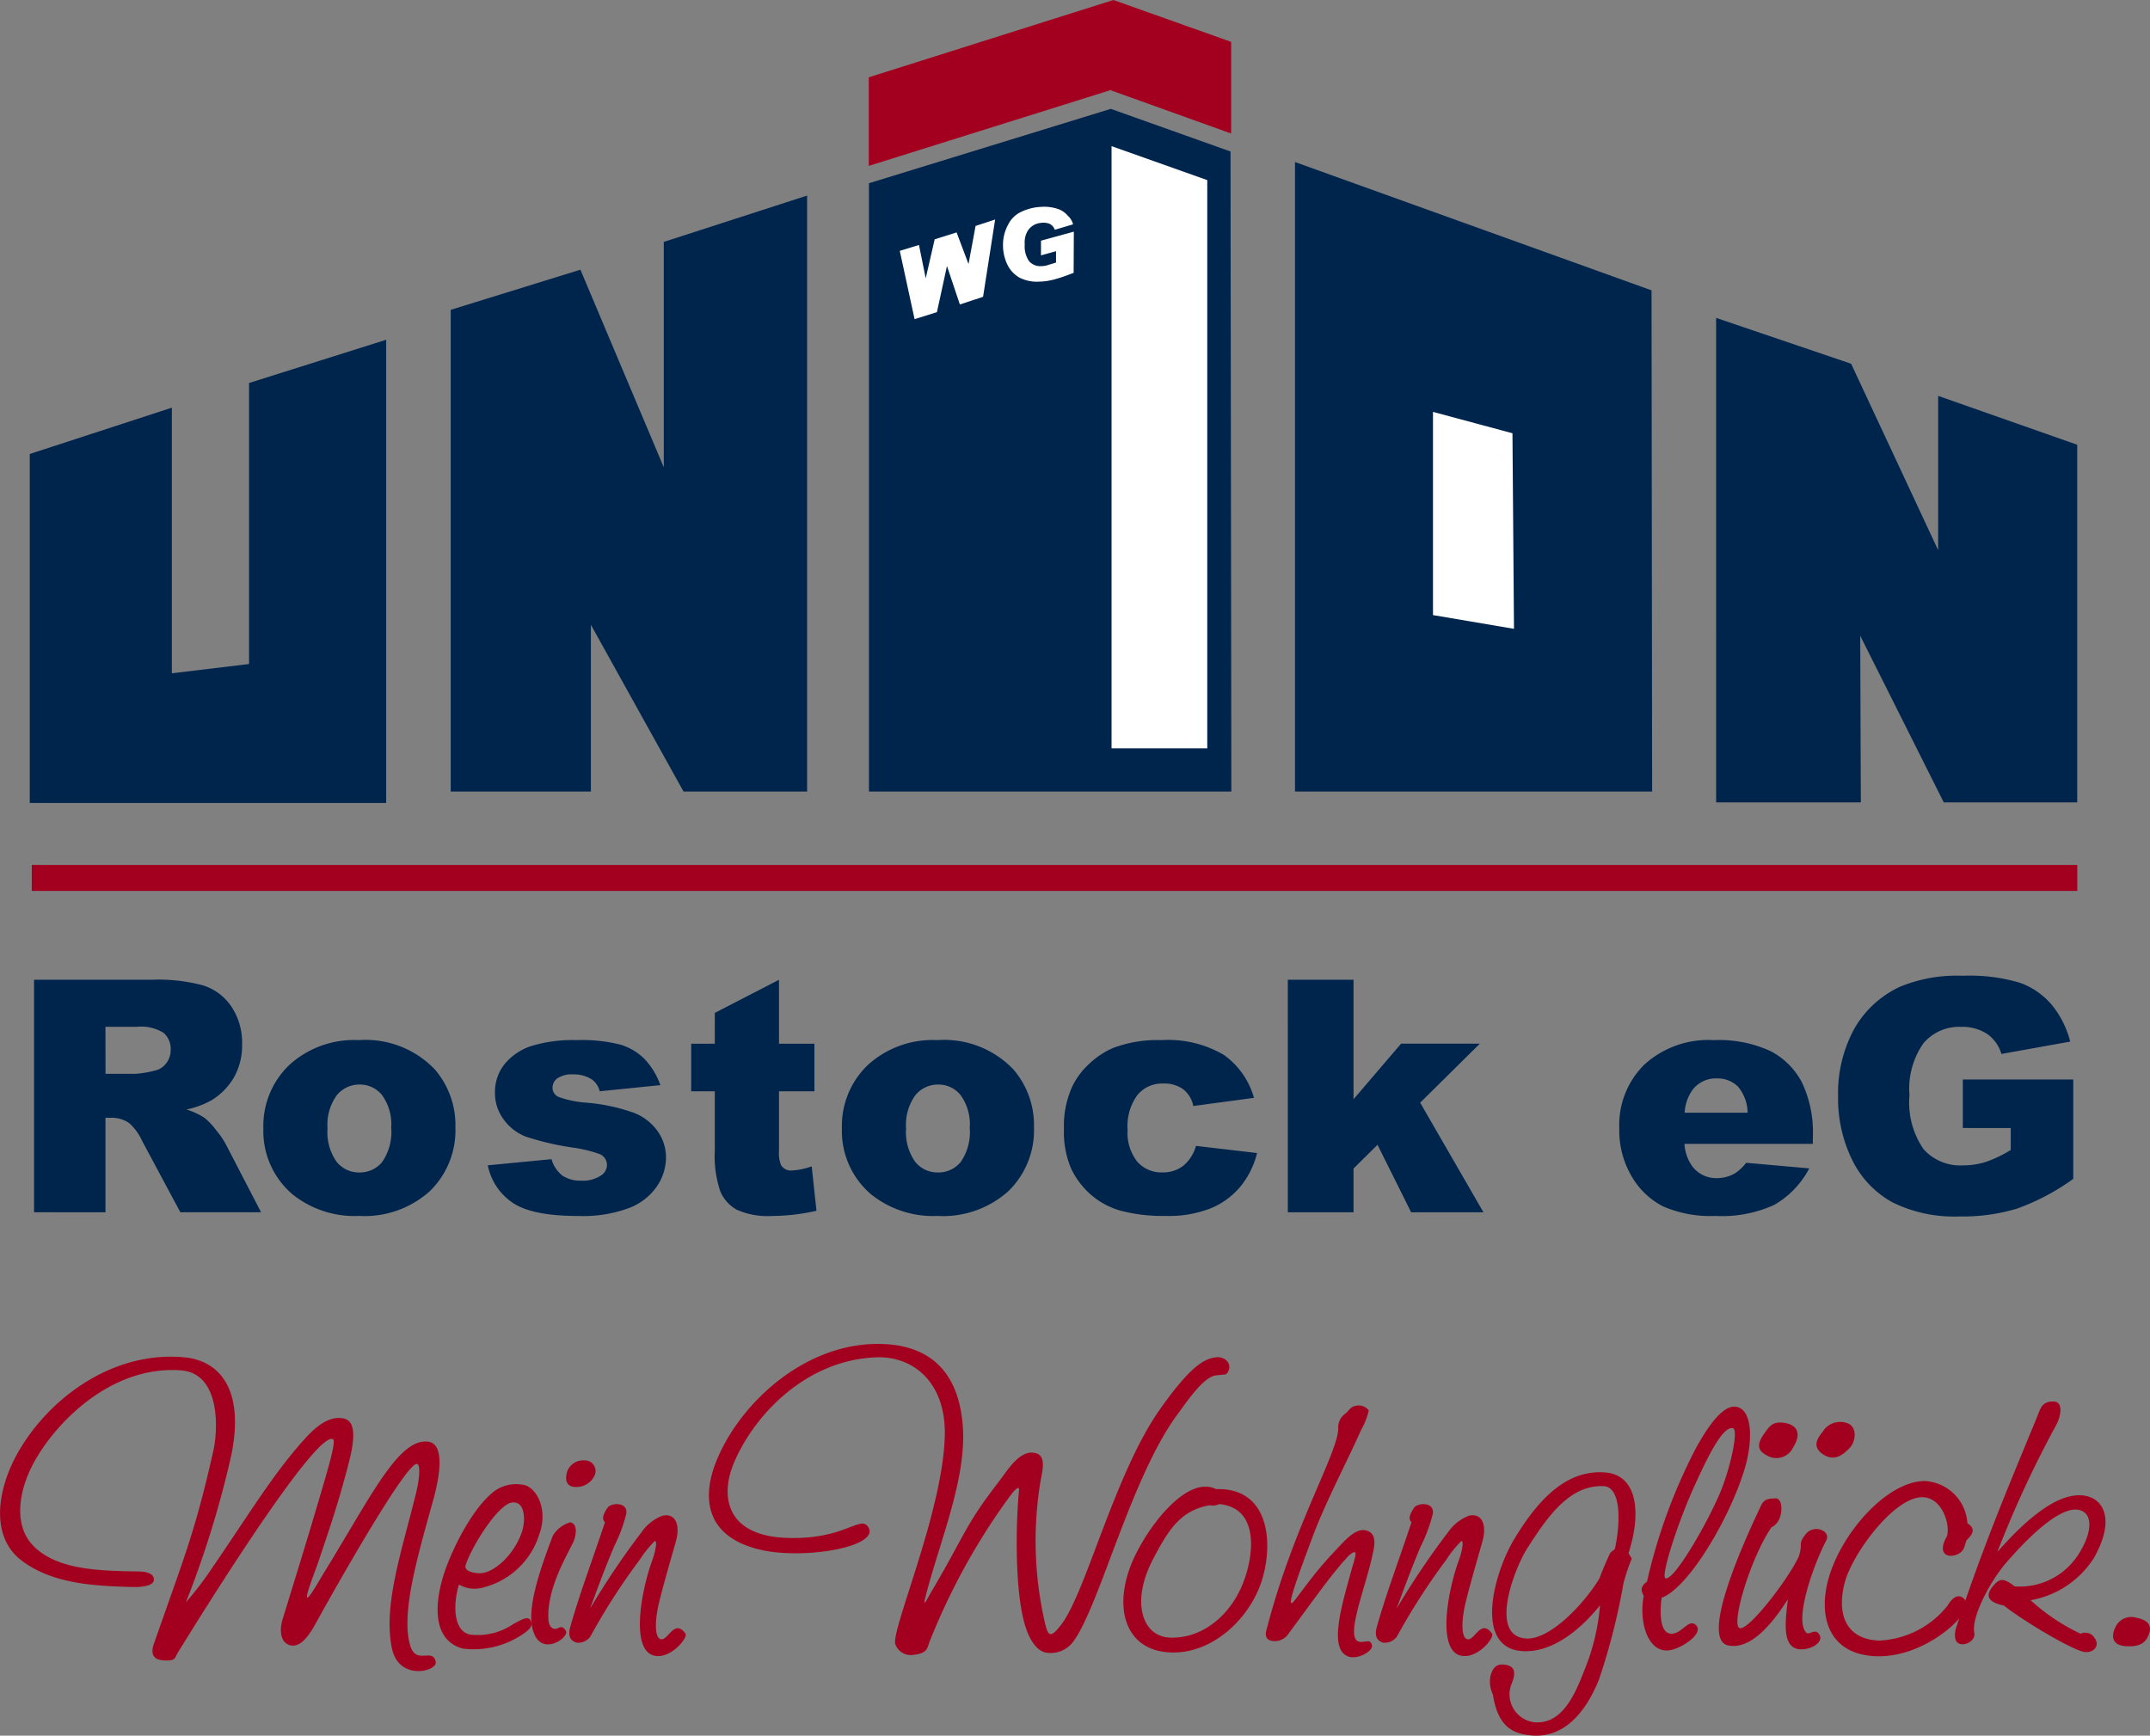 <?xml version="1.0" encoding="UTF-8"?>
<svg xmlns="http://www.w3.org/2000/svg" width="168" height="135.649" viewBox="0 0 168 135.649">
  <rect x="0" y="0" width="168" height="135.649" fill="#808080" stroke="none"/>
  <g id="Logo" transform="translate(0)">
    <path id="Pfad_4" data-name="Pfad 4" d="M-572.969,283.67h-27.906v-49.2l27.859,10.028Z" transform="translate(702.066 -221.806)" fill="#00254c"></path>
    <path id="Pfad_5" data-name="Pfad 5" d="M-631.935,280.193h-28.318V232.65l18.9-5.813L-632,230.17Z" transform="translate(728.152 -218.329)" fill="#00254c"></path>
    <g id="Gruppe_1046" data-name="Gruppe 1046" transform="translate(2.663 76.256)">
      <path id="Pfad_6" data-name="Pfad 6" d="M-770.848,351.576h2.448a3.368,3.368,0,0,1,2.091.47,1.653,1.653,0,0,1,.556,1.343,1.658,1.658,0,0,1-.357,1.049,1.483,1.483,0,0,1-.9.566,8.411,8.411,0,0,1-1.474.248h-2.36Zm0,14.5v-7.389h.487a2.336,2.336,0,0,1,1.373.422,4.152,4.152,0,0,1,1.012,1.4l2.98,5.563h6.307l-2.728-5.263a6.493,6.493,0,0,0-.77-1.135,5.532,5.532,0,0,0-.894-.962,5.445,5.445,0,0,0-1.441-.673,6.875,6.875,0,0,0,1.956-.719,5.109,5.109,0,0,0,1.751-1.777,5.068,5.068,0,0,0,.642-2.606,5.041,5.041,0,0,0-.835-2.94,4.165,4.165,0,0,0-2.2-1.653,13.386,13.386,0,0,0-3.951-.447h-9.27v18.174Z" transform="translate(776.426 -347.583)" fill="#00254c"></path>
      <path id="Pfad_7" data-name="Pfad 7" d="M-737.784,360.889a2.259,2.259,0,0,1,1.814-.851,2.2,2.2,0,0,1,1.743.837,3.883,3.883,0,0,1,.707,2.544,4.111,4.111,0,0,1-.7,2.663,2.245,2.245,0,0,1-1.79.827,2.224,2.224,0,0,1-1.78-.84,3.989,3.989,0,0,1-.706-2.6A3.933,3.933,0,0,1-737.784,360.889Zm-3.348,7.808a7.742,7.742,0,0,0,5.1,1.608,7.613,7.613,0,0,0,5.529-1.936,6.625,6.625,0,0,0,2-4.972,6.669,6.669,0,0,0-1.609-4.542,7.467,7.467,0,0,0-5.933-2.289,7.509,7.509,0,0,0-5.446,1.949,6.594,6.594,0,0,0-2.019,4.958A6.488,6.488,0,0,0-741.132,368.7Z" transform="translate(761.426 -351.531)" fill="#00254c"></path>
      <path id="Pfad_8" data-name="Pfad 8" d="M-713.135,366.35l4.977-.479a2.526,2.526,0,0,0,.86,1.29,2.52,2.52,0,0,0,1.474.388,2.522,2.522,0,0,0,1.574-.433.973.973,0,0,0,.426-.8.92.92,0,0,0-.557-.839,10.349,10.349,0,0,0-2.153-.518,22,22,0,0,1-3.625-.848,3.853,3.853,0,0,1-1.715-1.317,3.43,3.43,0,0,1-.7-2.119,3.461,3.461,0,0,1,.754-2.238,4.5,4.5,0,0,1,2.073-1.406,10.941,10.941,0,0,1,3.539-.464,12.151,12.151,0,0,1,3.459.358,4.544,4.544,0,0,1,1.86,1.115,5.742,5.742,0,0,1,1.237,2.043l-4.735.481a1.636,1.636,0,0,0-.615-.925,2.584,2.584,0,0,0-1.444-.395,2.048,2.048,0,0,0-1.244.3.908.908,0,0,0-.389.736.784.784,0,0,0,.485.729,8.1,8.1,0,0,0,2.145.444,14.638,14.638,0,0,1,3.723.791,4.112,4.112,0,0,1,1.866,1.445,3.548,3.548,0,0,1,.649,2.062,4.052,4.052,0,0,1-.687,2.209,4.643,4.643,0,0,1-2.16,1.712,10.327,10.327,0,0,1-4.01.637q-3.6,0-5.12-1.029A4.607,4.607,0,0,1-713.135,366.35Z" transform="translate(748.589 -351.531)" fill="#00254c"></path>
      <path id="Pfad_9" data-name="Pfad 9" d="M-677.83,347.9V352.9h2.768v3.716h-2.768v4.656a2.485,2.485,0,0,0,.161,1.112.891.891,0,0,0,.856.421,5.4,5.4,0,0,0,1.539-.322l.373,3.471a16.081,16.081,0,0,1-3.468.407,5.972,5.972,0,0,1-2.748-.483,2.929,2.929,0,0,1-1.306-1.461,8.679,8.679,0,0,1-.423-3.181v-4.62h-1.844V352.9h1.844v-2.41Z" transform="translate(736.037 -347.583)" fill="#00254c"></path>
      <path id="Pfad_10" data-name="Pfad 10" d="M-658.038,360.889a2.26,2.26,0,0,1,1.813-.851,2.2,2.2,0,0,1,1.743.837,3.874,3.874,0,0,1,.707,2.544,4.114,4.114,0,0,1-.7,2.663,2.244,2.244,0,0,1-1.787.827,2.224,2.224,0,0,1-1.782-.84,3.988,3.988,0,0,1-.705-2.6A3.936,3.936,0,0,1-658.038,360.889Zm-3.347,7.808a7.738,7.738,0,0,0,5.1,1.608,7.613,7.613,0,0,0,5.528-1.936,6.619,6.619,0,0,0,2-4.972,6.664,6.664,0,0,0-1.609-4.542,7.465,7.465,0,0,0-5.932-2.289,7.513,7.513,0,0,0-5.446,1.949,6.594,6.594,0,0,0-2.02,4.958A6.487,6.487,0,0,0-661.385,368.7Z" transform="translate(726.888 -351.531)" fill="#00254c"></path>
      <path id="Pfad_11" data-name="Pfad 11" d="M-622.484,364.832l4.775.558a6.643,6.643,0,0,1-1.284,2.6,5.944,5.944,0,0,1-2.3,1.705,8.883,8.883,0,0,1-3.541.61,13.025,13.025,0,0,1-3.466-.39,6.023,6.023,0,0,1-2.383-1.261,6.3,6.3,0,0,1-1.554-2.046,7.306,7.306,0,0,1-.561-3.119,7.39,7.39,0,0,1,.685-3.375,5.938,5.938,0,0,1,1.375-1.775,6.34,6.34,0,0,1,1.8-1.168,9.867,9.867,0,0,1,3.748-.606,8.619,8.619,0,0,1,4.877,1.15,6.138,6.138,0,0,1,2.362,3.362l-4.736.638a2.24,2.24,0,0,0-.8-1.314,2.539,2.539,0,0,0-1.567-.443,2.5,2.5,0,0,0-2.007.9,4.129,4.129,0,0,0-.763,2.73,3.611,3.611,0,0,0,.754,2.475,2.5,2.5,0,0,0,1.938.843,2.625,2.625,0,0,0,1.643-.507A3.073,3.073,0,0,0-622.484,364.832Z" transform="translate(713.272 -351.531)" fill="#00254c"></path>
      <path id="Pfad_12" data-name="Pfad 12" d="M-601.585,347.9h5.134v9.339l3.716-4.345h6.155l-4.665,4.613,4.947,8.567h-5.65l-2.629-5.276-1.873,1.852v3.424h-5.134Z" transform="translate(699.552 -347.583)" fill="#00254c"></path>
      <path id="Pfad_13" data-name="Pfad 13" d="M-551.317,362.236a3.4,3.4,0,0,1,.584-1.739,2.268,2.268,0,0,1,1.9-.938,2.28,2.28,0,0,1,1.665.62,3.256,3.256,0,0,1,.772,2.056Zm10.02,1.867a9.093,9.093,0,0,0-.848-4.214,5.747,5.747,0,0,0-2.473-2.47,9.612,9.612,0,0,0-4.429-.853,7.428,7.428,0,0,0-5.414,1.907,6.625,6.625,0,0,0-1.964,4.986,7.074,7.074,0,0,0,.977,3.77,5.988,5.988,0,0,0,2.466,2.34,9.317,9.317,0,0,0,4.079.737,9.8,9.8,0,0,0,4.588-.864,7.088,7.088,0,0,0,2.735-2.852l-4.934-.437a3.337,3.337,0,0,1-.882.827,2.783,2.783,0,0,1-1.388.371,2.338,2.338,0,0,1-1.888-.859,3.278,3.278,0,0,1-.657-1.819H-541.3Z" transform="translate(680.292 -351.531)" fill="#00254c"></path>
      <path id="Pfad_14" data-name="Pfad 14" d="M-515.265,359.219v-3.794h8.628v7.769a17.752,17.752,0,0,1-4.38,2.32,14.617,14.617,0,0,1-4.5.617,10.894,10.894,0,0,1-5.241-1.1,7.542,7.542,0,0,1-3.139-3.29,10.874,10.874,0,0,1-1.115-5.014,10.526,10.526,0,0,1,1.221-5.182,7.951,7.951,0,0,1,3.567-3.344,11.613,11.613,0,0,1,4.948-.881,13.758,13.758,0,0,1,4.462.545,5.846,5.846,0,0,1,2.468,1.692,7.415,7.415,0,0,1,1.472,2.909l-5.377.966a2.9,2.9,0,0,0-1.127-1.573,3.534,3.534,0,0,0-2.027-.545,3.659,3.659,0,0,0-2.941,1.284,6.2,6.2,0,0,0-1.088,4.06,6.432,6.432,0,0,0,1.1,4.217,3.841,3.841,0,0,0,3.068,1.265,5.806,5.806,0,0,0,1.8-.272,9.558,9.558,0,0,0,1.944-.932v-1.712Z" transform="translate(665.977 -347.316)" fill="#00254c"></path>
    </g>
    <path id="Pfad_15" data-name="Pfad 15" d="M-653.96,244.719l-1.5.46,1.156,5.337,1.747-.545.785-3.607,1.008,3.007,1.813-.6.942-6.04-1.528.5-.551,2.983-.932-2.476-1.713.54-.7,3.049Z" transform="translate(725.768 -225.574)" fill="#fff"></path>
    <path id="Pfad_16" data-name="Pfad 16" d="M-638.009,244.7v-1.15l2.567-.705-.016,3.221c-.647.238-.822.316-1.312.454a4.917,4.917,0,0,1-1.383.232,3,3,0,0,1-1.53-.311,2.326,2.326,0,0,1-.955-1.027,3.475,3.475,0,0,1-.338-1.567,3.268,3.268,0,0,1,.421-1.588,2.1,2.1,0,0,1,1.006-.963,3.949,3.949,0,0,1,1.536-.387,3.354,3.354,0,0,1,1.361.173,1.77,1.77,0,0,1,.75.53,1.353,1.353,0,0,1,.4.66l-1.428.425a.809.809,0,0,0-.453-.484,1.427,1.427,0,0,0-.678-.047,1.354,1.354,0,0,0-.939.546,1.736,1.736,0,0,0-.277,1.121,2.032,2.032,0,0,0,.335,1.315,1.153,1.153,0,0,0,.93.393,1.732,1.732,0,0,0,.543-.084c.172-.057.341-.1.636-.2l0-.885Z" transform="translate(719.351 -224.74)" fill="#fff"></path>
    <path id="Pfad_17" data-name="Pfad 17" d="M-777.046,267.285v27.273h27.85v-36.2l-10.715,3.379V283.7l-6.032.724V263.666Z" transform="translate(779.372 -231.804)" fill="#00254c"></path>
    <path id="Pfad_18" data-name="Pfad 18" d="M-690.666,285.868V239.29l-11.2,3.621v17.617l-6.515-15.445-10.135,3.138v37.648h10.955V272.837l7.238,13.031Z" transform="translate(753.734 -224.005)" fill="#00254c"></path>
    <path id="Pfad_19" data-name="Pfad 19" d="M-618.36,279.256h-7.479V232.193l7.479,2.655Z" transform="translate(712.695 -220.771)" fill="#fff"></path>
    <path id="Pfad_20" data-name="Pfad 20" d="M-574.511,285.645l-6.329-1.074V268.69l6.21,1.67Z" transform="translate(692.813 -236.499)" fill="#fff"></path>
    <path id="Pfad_21" data-name="Pfad 21" d="M-531.212,293.166h-11.306V255.3l10.547,3.583,6.8,14.569V261.394l10.867,3.821v27.952h-10.427l-6.529-13.025Z" transform="translate(676.617 -230.455)" fill="#00254c"></path>
    <rect id="Rechteck_368" data-name="Rechteck 368" width="159.837" height="2.031" transform="translate(2.482 67.599)" fill="#a3001f"></rect>
    <path id="Pfad_22" data-name="Pfad 22" d="M-660.276,224.17v-6.923l19.115-6.042,9.2,3.271v7.164l-9.434-3.388Z" transform="translate(728.162 -211.205)" fill="#a3001f"></path>
    <g id="Gruppe_1047" data-name="Gruppe 1047" transform="translate(0 105.037)">
      <path id="Pfad_23" data-name="Pfad 23" d="M-750.7,422.66c-.679-3.344.748-7.485,1.846-11.929.235-.867.468-2.387.117-2.457-.771-.14-5.661,8.4-7.788,12.235-.492.913-1.241,2.222-2.176,1.917-.725-.233-.8-1.192-.514-2.082.912-2.97,2.012-6.5,3.11-10.269.422-1.45,1.077-3.625.8-3.742-1.24-.561-8.608,10.972-12.141,16.725-.211.328-.093.655-1.147.562-.912-.07-.888-.725-.725-1.218,2.456-7.04,3.252-8.841,4.679-15.2.327-1.45.631-6.011-2.55-6.245-5.8-.422-10.362,4.7-11.788,7.812-.936,2.035-1.241,4.539.42,6.059,1.848,1.686,4.818,1.8,8.047,1.848.4,0,1.238.072,1.216.654-.024.492-1.006.563-1.474.563-3.134-.071-6.433-.234-8.842-2.058-2.316-1.732-1.965-5.006-.748-7.6,2.081-4.4,7.3-8.841,13.4-8.3,2.736.235,4.771,2.432,3.719,7.624a77.622,77.622,0,0,1-3.556,11.532,26.282,26.282,0,0,0,2.082-2.735c2.831-4.117,4.7-7.252,7.159-9.989,1.005-1.123,2.035-1.895,3.133-1.637,1.03.257.75,1.964.3,3.672-.817,3.111-1.427,4.865-2.385,7.7-.211.608-.982,2.549-.8,2.619.163.047,1.007-1.474,1.357-2.035,3.694-6.011,5.8-10.455,8.094-10.152,1.38.188.841,2.948.374,4.608-1.169,4.211-2.55,8.842-1.778,11.345.467,1.521,1.754.117,1.988,1.24C-747.1,424.486-750.167,425.279-750.7,422.66Z" transform="translate(781.319 -398.895)" fill="#a3001f"></path>
      <path id="Pfad_24" data-name="Pfad 24" d="M-716.5,426.264a2.423,2.423,0,0,1-1.942-.212c-.4,1.195-.585,3.6.865,3.907a4.935,4.935,0,0,0,3.368-.818c.865-.469,1.31-.725,1.427-.047.047.3-.3.609-.935,1a6.835,6.835,0,0,1-4.421.961c-2.714-.725-2.152-4.283-1.147-6.762.866-2.151,2.269-4.583,3.7-5.612a2.952,2.952,0,0,1,2.2-.422c1.029.21,1.918,1.965,1.216,3.859A6.153,6.153,0,0,1-716.5,426.264Zm2.174-6.62c-1.075.163-3.112,3.391-3.6,4.889-.141.514.747.632,1.1.632,1.122,0,2.736-1.474,3.321-3.3C-713.25,421.048-713.25,419.479-714.327,419.643Z" transform="translate(754.31 -407.246)" fill="#a3001f"></path>
      <path id="Pfad_25" data-name="Pfad 25" d="M-705.628,427.348c.046.306.187.585.492.61.326.022.513-.421.865.164.28.49-1.872,2.035-2.526.094-.609-1.615.4-4.632,1.5-7.533a2.346,2.346,0,0,1,1.355-1.053c.609.1.492,1.007.234,1.569C-704.178,422.2-705.839,424.917-705.628,427.348Zm2.432-10.5c-.935.138-1.239-.374-.959-1.241a1.352,1.352,0,0,1,1.356-.82.835.835,0,0,1,.725,1.264A1.532,1.532,0,0,1-703.2,416.848Z" transform="translate(748.492 -405.689)" fill="#a3001f"></path>
      <path id="Pfad_26" data-name="Pfad 26" d="M-694.993,432.929c-1.964-.329-1.122-5.008-.234-7.462.163-.422.444-1.473.211-1.519a8.317,8.317,0,0,0-1.17,1.448,50.352,50.352,0,0,0-3.882,6.035,1.169,1.169,0,0,1-1.053.469c-.351-.093-.749-.351-.514-1.217.7-2.5,1.683-5.1,2.713-8.188-.187-.211-.258-.466.21-1.146.28-.4,1.638-.468,1.45.516a12.645,12.645,0,0,1-.935,2.5c-.771,1.8-1.52,3.883-1.894,4.889a60.959,60.959,0,0,1,4.047-6.011,3.466,3.466,0,0,1,1.614-1.264c.983-.233,1.451.679,1.029,2.083-.327,1.168-.935,3.227-1.285,4.676-.375,1.545-.352,2.877.186,2.9s1.029-1.614,1.872-.445C-692.42,431.5-693.73,433.139-694.993,432.929Z" transform="translate(746.192 -408.555)" fill="#a3001f"></path>
      <path id="Pfad_27" data-name="Pfad 27" d="M-643.218,400.526c-.982.093-2.362,2.176-2.9,2.9-3.718,4.888-6.2,15.2-8.281,17.94a2.178,2.178,0,0,1-1.989.842c-.725-.047-1.356-.866-1.73-2.082-.842-2.665-.749-8.046-.492-10.618.046-.516-.492.164-.772.538a51.157,51.157,0,0,0-6.2,11.25c-.21.491-.117.958-1.31,1.075a1.273,1.273,0,0,1-1.4-.89c-.188-1.425,3.883-10.759,3.883-16.513,0-3.836-2.408-6.011-5.473-5.848-5.357.258-9.357,4.421-10.972,8.163-1.145,2.644-.678,5.778,4.094,5.943,4.468.163,5.708-1.754,6.339-.889,1.1,1.52-4.725,2.6-8.256,1.848-4.608-1.007-4.772-4.3-3.439-7.3,1.917-4.373,6.761-8.746,12.327-8.817,3.65-.048,6.41,1.635,6.784,6.385.328,4.163-1.872,9.216-2.924,13.426-.256.983.257-.094.469-.445,2.549-4.3,2.618-5.169,5.169-8.465.842-1.1,1.755-2.691,2.994-2.364.912.233.445,1.614.327,2.432a28.577,28.577,0,0,0,.375,10.785c.257,1.122.444,1.263,1.263.211,1.942-2.481,4.187-11.836,7.742-16.866,2.246-3.181,3.346-3.907,4.305-4.047.865-.139,1.449.656.888,1.287C-642.494,400.48-642.681,400.457-643.218,400.526Z" transform="translate(738.236 -398.07)" fill="#a3001f"></path>
      <path id="Pfad_28" data-name="Pfad 28" d="M-621.239,431.453c-3.182-.514-3.906-4.045-2.011-7.743,1.379-2.712,4.162-5.987,6.2-4.958,4.561-.141,4.491,5.006,3.368,7.742C-614.923,429.512-618.011,431.969-621.239,431.453Zm4.443-11.532a1.1,1.1,0,0,1-.724.094c-2.34.375-3.3,2.035-4.445,4.21-1.755,3.346-.842,6.035,1.286,6.129,2.526.116,4.75-1.706,5.755-4.281C-614.034,423.8-613.707,420.2-616.8,419.921Z" transform="translate(712.065 -407.408)" fill="#a3001f"></path>
      <path id="Pfad_29" data-name="Pfad 29" d="M-597.694,426.569c-1.824-.4-.631-4.118.139-6.948.14-.49.375-1.169.235-1.24-.07-.045-.328.071-.656.445-1.239,1.356-2.525,3.2-4.489,5.847a1.327,1.327,0,0,1-1.1.655c-.866,0-.772-.61-.632-1.029,2.082-8.025,5.544-13.662,5.567-15.6a1.293,1.293,0,0,1,.516-1.123c.374-.3.4-.538.819-.632a.991.991,0,0,1,1.051.352,5.727,5.727,0,0,1-.608,1.543c-1.076,2.433-2.62,5.31-3.7,8.119-1.285,3.414-1.965,5.331-1.731,5.4.187.047,1.381-1.964,3.367-4.044.8-.845,1.708-1.967,2.6-1.593.795.328.467,1.357.3,2.152-.61,2.62-2.105,6.29-.961,6.5.469.095.843-.28.983.282C-595.894,426.03-596.9,426.71-597.694,426.569Z" transform="translate(703.2 -402.101)" fill="#a3001f"></path>
      <path id="Pfad_30" data-name="Pfad 30" d="M-582.2,432.929c-1.965-.329-1.123-5.008-.235-7.462.164-.422.446-1.473.211-1.519a8.31,8.31,0,0,0-1.169,1.448,50.325,50.325,0,0,0-3.882,6.035,1.17,1.17,0,0,1-1.054.469c-.35-.093-.749-.351-.514-1.217.7-2.5,1.683-5.1,2.712-8.188-.187-.211-.258-.466.211-1.146.28-.4,1.638-.468,1.45.516a12.684,12.684,0,0,1-.935,2.5c-.771,1.8-1.519,3.883-1.894,4.889a60.758,60.758,0,0,1,4.046-6.011,3.47,3.47,0,0,1,1.615-1.264c.983-.233,1.449.679,1.029,2.083-.326,1.168-.935,3.227-1.286,4.676-.375,1.545-.352,2.877.187,2.9s1.029-1.614,1.872-.445C-579.623,431.5-580.932,433.139-582.2,432.929Z" transform="translate(696.424 -408.555)" fill="#a3001f"></path>
      <path id="Pfad_31" data-name="Pfad 31" d="M-562.627,425.2a50.4,50.4,0,0,1-1.917,7.508c-1.03,2.549-2.714,4.562-5.263,4.352-1.615-.142-2.643-.819-3.019-3.205a2.318,2.318,0,0,1-.188-1.45c.234-.819.611-.958,1.193-.866.961.163.656,1.006.4,1.637a2.2,2.2,0,0,0,1.848,2.854c2.1.164,3.111-2.035,3.859-3.976a17.189,17.189,0,0,0,1.262-5.17c-1.427,1.779-3.672,3.765-6.127,3.58-3.673-.3-2.246-5.919-.608-8.7,1.8-2.994,4-5.474,7.087-5.264,2.528.164,2.924,3.042,1.872,6.317.07.094.093.163.256.421A14.048,14.048,0,0,0-562.627,425.2Zm-1.567-7.626c-2.619-.094-4.328,2.315-5.964,4.889-1.006,1.591-2.994,6.807-.094,7.017,1.942.139,4.678-2.876,5.755-4.7.256-.7.61-1.5.842-1.987a1.91,1.91,0,0,1,.351-.281C-562.861,420.591-562.744,417.621-564.194,417.573Z" transform="translate(689.479 -406.462)" fill="#a3001f"></path>
      <path id="Pfad_32" data-name="Pfad 32" d="M-550.171,422.006c-.141,1.1-.164,2.782.749,2.806.841.024,1.332-1.169,1.9-.7.793.654-1.241,1.989-2.2,2.013-1.567.047-2.221-2.27-1.848-4.258-.141-.329-.373-.655.259-1.122a43.081,43.081,0,0,1,3.835-10.456c.982-1.779,2.2-3.508,3.253-3.182,1.191.351,1.168,2.807.514,4.913C-544.93,415.971-548.113,421.257-550.171,422.006Zm2.645-8.913c-1.381,3-2.738,7.253-2.34,7.391.654.212,3.205-4.186,4.258-6.666.818-1.941,1.45-4.913,1.029-5.053C-545.4,408.486-546.708,411.316-547.526,413.093Z" transform="translate(680.008 -402.169)" fill="#a3001f"></path>
      <path id="Pfad_33" data-name="Pfad 33" d="M-535.319,425.715c.234.258.68-.349,1.007.118.467.655-.7,1.287-1.543,1.191-1.38-.163-1.076-2.2-.89-3.905-1.8,2.854-3.368,3.905-4.7,3.6-2.057-.539.959-7.463,2.619-10.948.235-.468.538-.515,1.1-.538.515-.024.586.889.351,1.521a1.325,1.325,0,0,1-.655.748c-1.637,2.409-3.157,7.533-2.5,7.861.632.327,3.766-3.72,4.632-5.568.373-1.054-.117-.961.583-1.8.631-.748,1.966-.232,1.568.538C-534.733,420.406-536.254,424.686-535.319,425.715Zm-3.041-13.824c-.559-.3-.959-.677-.256-1.683.444-.608.679-1.075,1.778-.842,1.147.281.936,1.216.537,1.825A1.445,1.445,0,0,1-538.36,411.89Zm4.375-.092c-.866-.585-.49-1.217-.047-1.755a1.6,1.6,0,0,1,2.011-.656c.68.3.609,1.358.116,1.9C-532.465,411.868-533.121,412.36-533.985,411.8Z" transform="translate(676.445 -403.166)" fill="#a3001f"></path>
      <path id="Pfad_34" data-name="Pfad 34" d="M-515.849,422.385c-.071.233-.139.444-.187.562-.258.89-2.48,1.1-1.335-.89.26-.911-.372-3.017-1.916-3.039-2.246-.025-5.522,4.489-6.082,6.687-.678,2.643.257,4.445,2.712,4.516a7.219,7.219,0,0,0,5.334-2.738c.889-1.5,1.661-.281,1.474.187-.561,1.287-3.789,4-7.275,3.766-3.367-.234-4.279-2.9-3.579-5.777.89-3.649,4.562-7.884,7.58-7.907a3.519,3.519,0,0,1,3.345,3.3C-515.359,421.331-515.078,421.66-515.849,422.385Z" transform="translate(669.51 -407.04)" fill="#a3001f"></path>
      <path id="Pfad_35" data-name="Pfad 35" d="M-498.142,425.9c-1.077-.21-4.937-2.548-6.27-3.625-1.029-.21-1.566-.632-.889-1.474.538-.655.819-.725,1.732-.023a5.442,5.442,0,0,0,5.1-2.691c.913-1.5,1.029-2.923.047-3.25-1.567-.538-4.42,2.477-5.893,4.186-1.054,1.238-2.667,4.094-2.409,5.38.116.538-.564.983-1.054.889-.608-.116-.49-.959-.327-1.4,2.175-6.525,4-10.806,6.293-16.374.258-.631.351-1.192,1.263-1.192.819,0,.586,1.169.233,1.825a84.329,84.329,0,0,0-4.608,9.94c1.871-2.127,4.515-4.678,6.714-4.42,1.706.21,2.48,2.035.8,4.936a7.37,7.37,0,0,1-4.913,3.252,15.6,15.6,0,0,0,3.906,2.619.836.836,0,0,1,1.1.351C-496.882,425.387-497.394,426.017-498.142,425.9Z" transform="translate(660.995 -401.831)" fill="#a3001f"></path>
      <path id="Pfad_36" data-name="Pfad 36" d="M-484.5,439.571c-1.24-.069-1.147-.935-.818-1.543a1.341,1.341,0,0,1,1.545-.7c.723.14,1.473.467.957,1.5C-483.143,439.525-483.822,439.6-484.5,439.571Z" transform="translate(650.645 -415.946)" fill="#a3001f"></path>
    </g>
  </g>
</svg>
